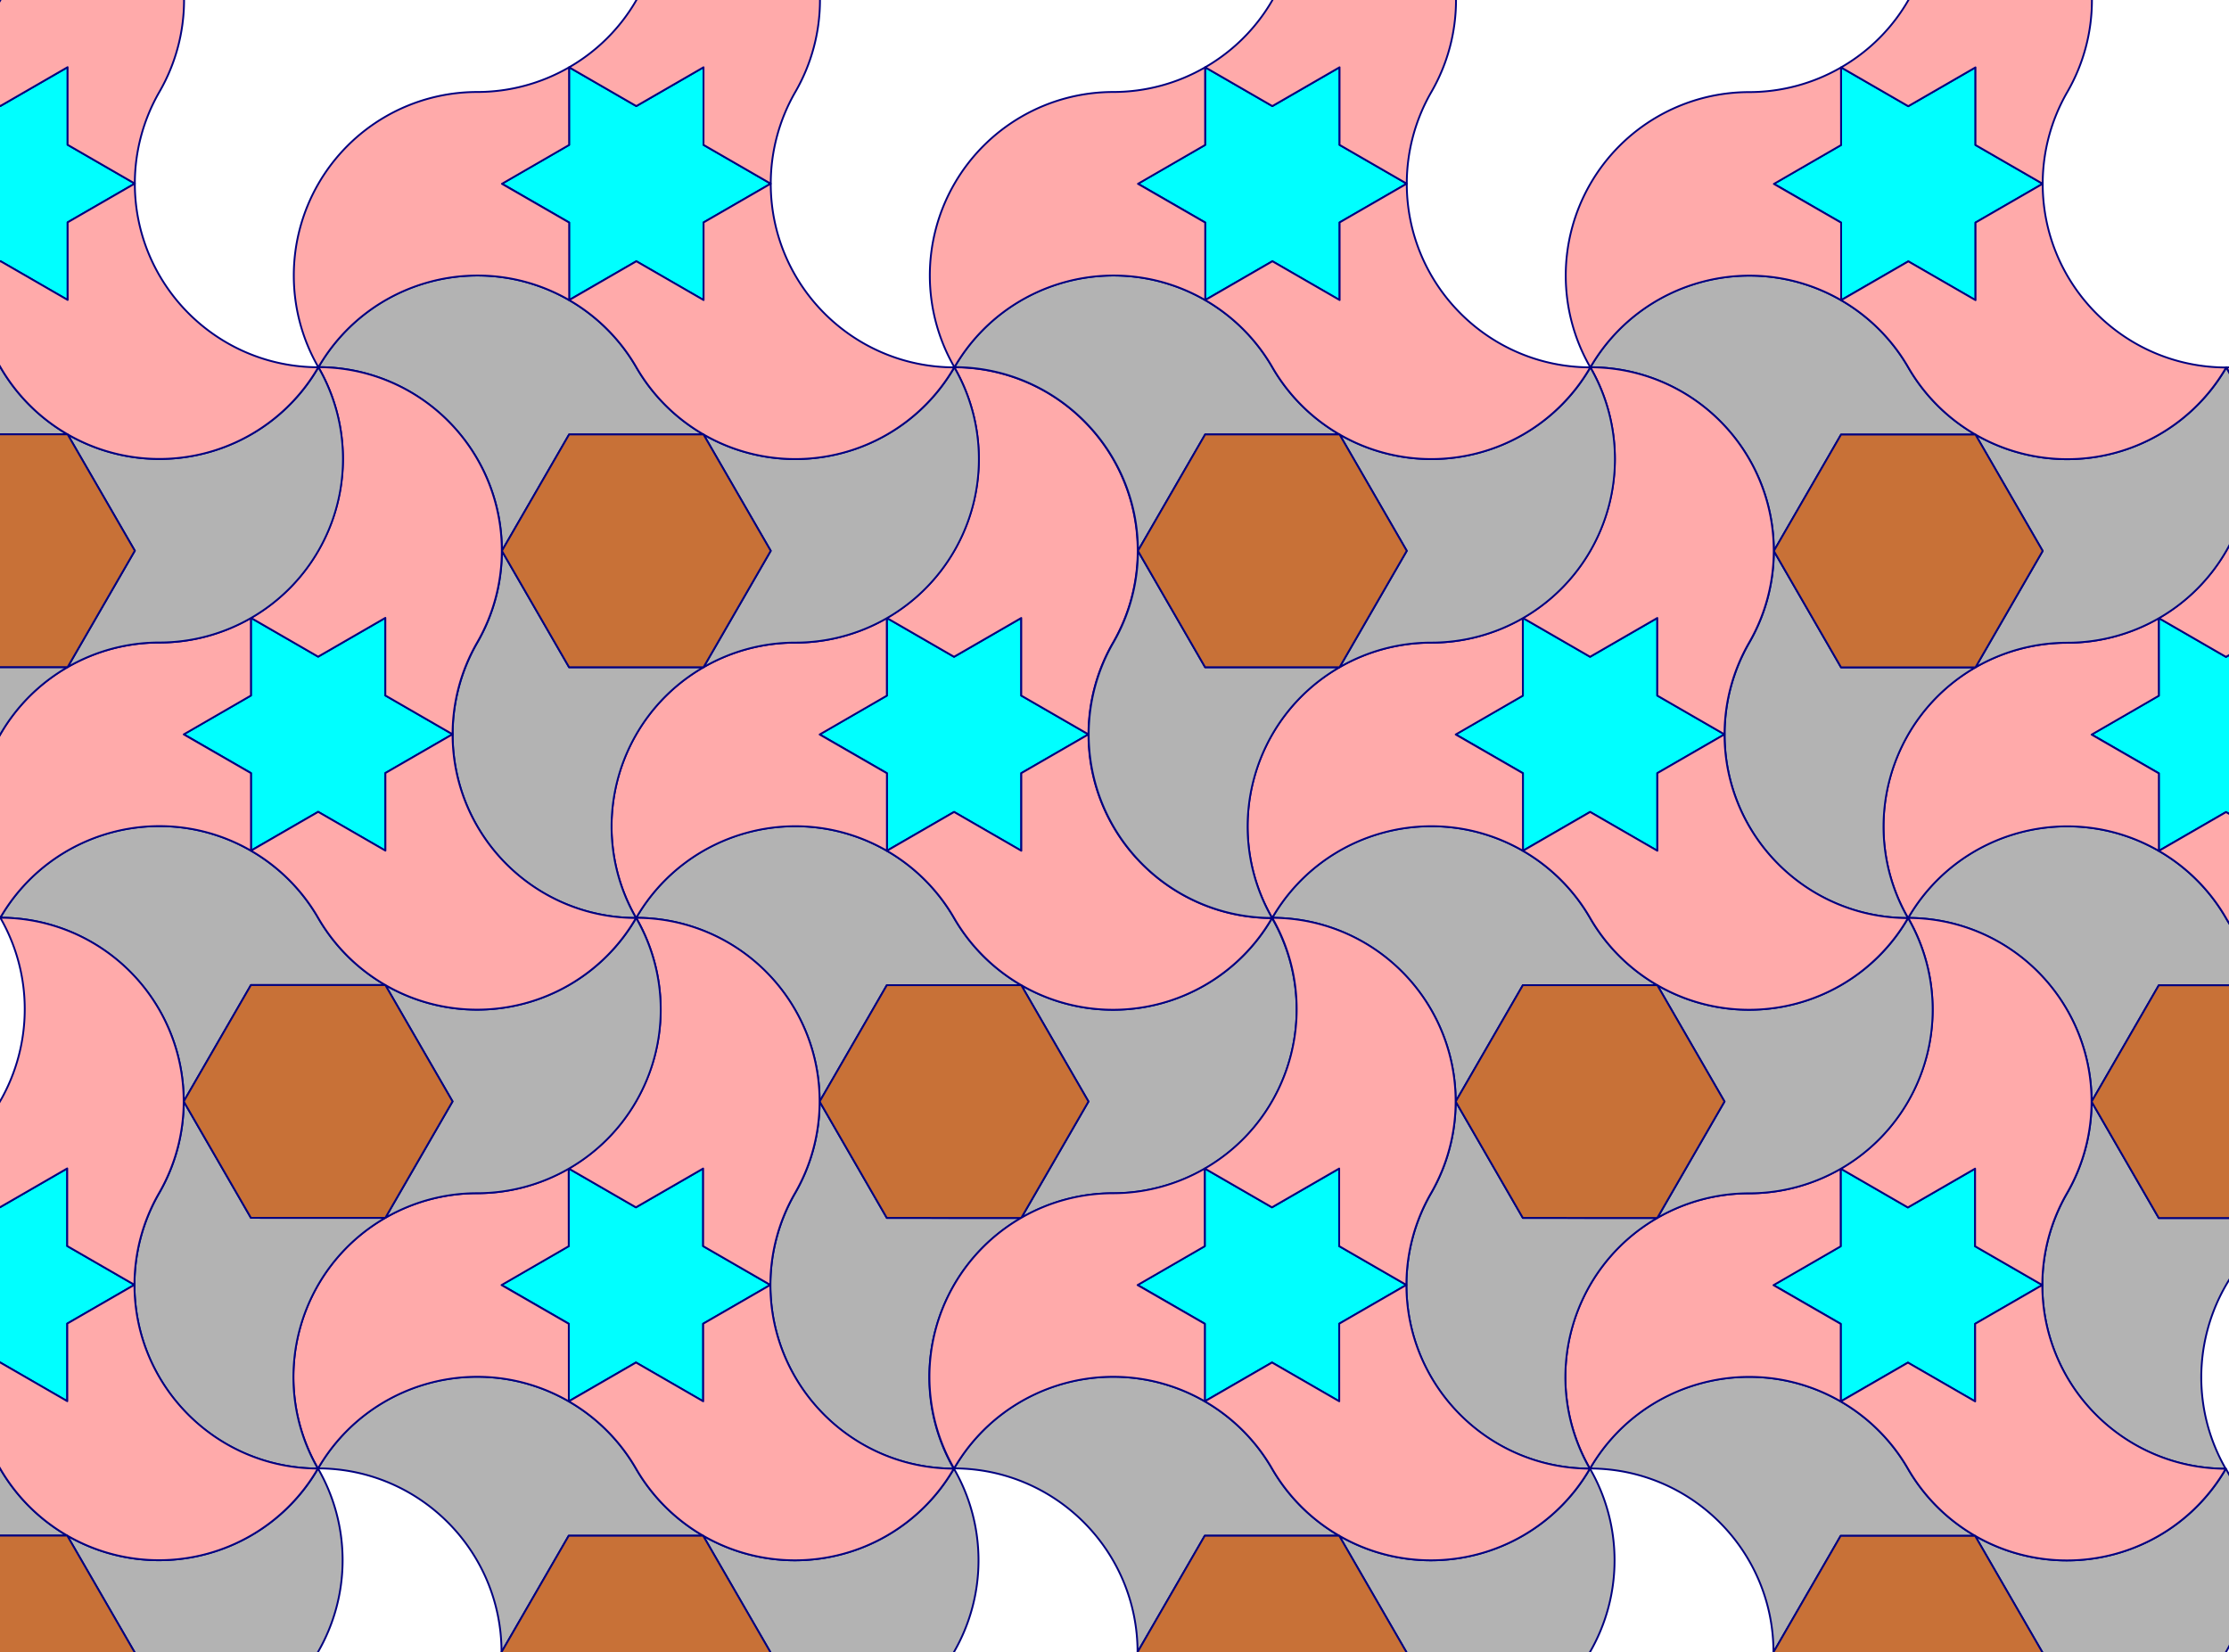 <svg xmlns="http://www.w3.org/2000/svg" viewBox="0 -450 607 450" height="450" width="607"><g color="#000" stroke="navy" stroke-width=".5" stroke-linecap="round" stroke-linejoin="round"><path d="M278.122-118.309a49.98 49.98 0 0125.012-6.7 49.994 49.994 0 0043.276-25.008 49.944 49.944 0 00-.002-49.942c-13.85 23.872-44.406 32.05-68.306 18.257l18.308 31.695zM223.205-150a49.98 49.98 0 01-6.714 25.008 49.994 49.994 0 000 49.983 49.945 49.945 0 0043.24 24.987c-13.738-23.936-5.53-54.483 18.37-68.275l-36.602-.008zm54.897-31.703a49.987 49.987 0 01-18.305-18.314A49.994 49.994 0 00216.506-225a49.945 49.945 0 00-43.255 24.964c27.6.064 49.954 22.441 49.954 50.036l18.301-31.699z" style="isolation:auto;mix-blend-mode:normal;solid-color:#000;solid-opacity:1" overflow="visible" fill="#b3b3b3"/><path d="M278.109-260.566v-21.133l-18.301 10.567-18.302-10.567v21.133L223.205-250l18.301 10.566v21.133l18.302-10.567 18.301 10.567v-21.133L296.41-250z" style="isolation:auto;mix-blend-mode:normal;solid-color:#000;solid-opacity:1" overflow="visible" fill="#0ff"/><path d="M241.488-281.68a49.983 49.983 0 01-25.01 6.709 49.995 49.995 0 00-43.266 25.025 49.945 49.945 0 00.02 49.942c13.842-23.878 44.394-32.067 68.3-18.283l-.01-21.123-18.31-10.553 18.294-10.579zm.036 63.389a49.983 49.983 0 0118.307 18.312A49.995 49.995 0 00303.125-175a49.945 49.945 0 0043.252-24.97c-27.6-.06-49.957-22.435-49.96-50.03l-18.293 10.563.006 21.132-18.304-10.562zM296.417-250a49.983 49.983 0 016.712-25.009 49.995 49.995 0 00-.004-49.982 49.945 49.945 0 00-43.244-24.983c13.741 23.935 5.536 54.482-18.364 68.277l18.291 10.565 18.301-10.567v21.133z" style="isolation:auto;mix-blend-mode:normal;solid-color:#000;solid-opacity:1" overflow="visible" fill="#faa"/><path d="M296.41-150.007l-18.308-31.696-36.596.004-18.301 31.7 18.294 31.694 36.603.008z" style="isolation:auto;mix-blend-mode:normal;solid-color:#000;solid-opacity:1" overflow="visible" fill="#c87137"/><path style="isolation:auto;mix-blend-mode:normal;solid-color:#000;solid-opacity:1" d="M191.492 31.63a49.98 49.98 0 0125.012-6.7A49.994 49.994 0 00259.78-.08a49.944 49.944 0 00-.002-49.942c-13.85 23.873-44.405 32.05-68.305 18.257L209.78-.069zM136.575-.062a49.98 49.98 0 01-6.714 25.008 49.994 49.994 0 000 49.983 49.945 49.945 0 0043.24 24.988c-13.738-23.937-5.53-54.484 18.371-68.276l-36.602-.008zm54.897-31.702a49.987 49.987 0 01-18.304-18.315 49.994 49.994 0 00-43.292-24.983 49.945 49.945 0 00-43.255 24.964c27.6.064 49.954 22.442 49.954 50.036l18.301-31.699z" overflow="visible" fill="#b3b3b3"/><path style="isolation:auto;mix-blend-mode:normal;solid-color:#000;solid-opacity:1" d="M191.48-110.628v-21.133l-18.302 10.567-18.302-10.567v21.133l-18.3 10.566 18.3 10.566v21.133l18.302-10.567 18.301 10.567v-21.133l18.301-10.566z" overflow="visible" fill="#0ff"/><path style="isolation:auto;mix-blend-mode:normal;solid-color:#000;solid-opacity:1" d="M154.858-131.742a49.983 49.983 0 01-25.01 6.71 49.995 49.995 0 00-43.266 25.024 49.945 49.945 0 00.02 49.942c13.842-23.878 44.394-32.066 68.3-18.283l-.01-21.123-18.31-10.552 18.295-10.58zm.036 63.39a49.983 49.983 0 0118.307 18.312 49.995 49.995 0 0043.294 24.977 49.945 49.945 0 0043.252-24.969c-27.599-.06-49.957-22.435-49.96-50.03L191.495-89.5l.006 21.133-18.304-10.563zm54.894-31.71a49.983 49.983 0 016.711-25.008 49.995 49.995 0 00-.004-49.983 49.945 49.945 0 00-43.244-24.983c13.741 23.935 5.536 54.483-18.363 68.277l18.29 10.565 18.301-10.567v21.133z" overflow="visible" fill="#faa"/><path style="isolation:auto;mix-blend-mode:normal;solid-color:#000;solid-opacity:1" d="M209.78-.069l-18.308-31.695-36.596.004-18.3 31.699 18.294 31.694 36.602.008z" overflow="visible" fill="#c87137"/><path d="M191.595-268.287a49.98 49.98 0 0125.012-6.7 49.994 49.994 0 0043.277-25.008 49.944 49.944 0 00-.002-49.942c-13.85 23.872-44.406 32.05-68.306 18.257l18.307 31.695zm-54.917-31.691a49.98 49.98 0 01-6.714 25.008 49.994 49.994 0 000 49.983A49.945 49.945 0 00173.204-200c-13.74-23.936-5.53-54.483 18.37-68.275l-36.602-.008zm54.897-31.703a49.987 49.987 0 01-18.304-18.315 49.994 49.994 0 00-43.292-24.982 49.945 49.945 0 00-43.255 24.964c27.6.064 49.954 22.441 49.954 50.036l18.301-31.7z" style="isolation:auto;mix-blend-mode:normal;solid-color:#000;solid-opacity:1" overflow="visible" fill="#b3b3b3"/><path d="M191.582-410.544v-21.133l-18.3 10.567-18.303-10.567v21.133l-18.3 10.566 18.3 10.566v21.133l18.302-10.567 18.301 10.567v-21.133l18.301-10.566z" style="isolation:auto;mix-blend-mode:normal;solid-color:#000;solid-opacity:1" overflow="visible" fill="#0ff"/><path d="M154.961-431.659a49.983 49.983 0 01-25.009 6.71 49.995 49.995 0 00-43.267 25.025 49.945 49.945 0 00.021 49.942c13.841-23.878 44.393-32.067 68.299-18.284l-.01-21.122-18.31-10.553 18.295-10.579zm.036 63.39a49.983 49.983 0 0118.307 18.312 49.995 49.995 0 0043.294 24.978 49.945 49.945 0 0043.252-24.97c-27.599-.06-49.956-22.435-49.96-50.03l-18.292 10.563.006 21.132-18.304-10.562zm54.894-31.71a49.983 49.983 0 016.711-25.008 49.995 49.995 0 00-.004-49.983 49.945 49.945 0 00-43.244-24.983c13.742 23.936 5.536 54.483-18.363 68.278l18.29 10.565 18.301-10.567v21.133z" style="isolation:auto;mix-blend-mode:normal;solid-color:#000;solid-opacity:1" overflow="visible" fill="#faa"/><path d="M209.883-299.985l-18.308-31.696-36.596.004-18.3 31.7 18.294 31.694 36.602.008z" style="isolation:auto;mix-blend-mode:normal;solid-color:#000;solid-opacity:1" overflow="visible" fill="#c87137"/><path style="isolation:auto;mix-blend-mode:normal;solid-color:#000;solid-opacity:1" d="M104.95-118.339a49.98 49.98 0 0125.012-6.7 49.994 49.994 0 0043.276-25.008 49.944 49.944 0 00-.002-49.942c-13.85 23.872-44.405 32.05-68.306 18.257l18.308 31.695zm-54.917-31.69a49.98 49.98 0 01-6.714 25.007 49.994 49.994 0 000 49.983 49.945 49.945 0 0043.24 24.987c-13.738-23.936-5.53-54.483 18.37-68.275l-36.602-.008zm54.897-31.704a49.987 49.987 0 01-18.305-18.314 49.994 49.994 0 00-43.29-24.983A49.945 49.945 0 00.078-200.066c27.6.064 49.954 22.442 49.954 50.036l18.301-31.699z" overflow="visible" fill="#b3b3b3"/><path style="isolation:auto;mix-blend-mode:normal;solid-color:#000;solid-opacity:1" d="M104.937-260.596v-21.133l-18.3 10.567-18.303-10.567v21.133l-18.3 10.566 18.3 10.566v21.133l18.302-10.567 18.301 10.567v-21.133l18.301-10.566z" overflow="visible" fill="#0ff"/><path style="isolation:auto;mix-blend-mode:normal;solid-color:#000;solid-opacity:1" d="M68.316-281.71a49.983 49.983 0 01-25.01 6.71A49.995 49.995 0 00.04-249.977a49.945 49.945 0 00.02 49.942c13.842-23.878 44.394-32.067 68.3-18.283l-.01-21.123-18.31-10.552 18.294-10.58zm.036 63.389a49.983 49.983 0 0118.307 18.312 49.995 49.995 0 0043.294 24.978A49.945 49.945 0 00173.205-200c-27.6-.06-49.957-22.435-49.96-50.03l-18.292 10.562.006 21.133-18.305-10.563zm54.893-31.709a49.983 49.983 0 016.712-25.009 49.995 49.995 0 00-.004-49.982 49.945 49.945 0 00-43.244-24.983c13.741 23.935 5.536 54.483-18.363 68.277l18.29 10.565 18.301-10.567v21.133z" overflow="visible" fill="#faa"/><path style="isolation:auto;mix-blend-mode:normal;solid-color:#000;solid-opacity:1" d="M123.238-150.037l-18.308-31.696-36.596.004-18.3 31.7 18.293 31.694 36.603.008z" overflow="visible" fill="#c87137"/><path d="M18.32 31.6a49.98 49.98 0 0125.012-6.7A49.994 49.994 0 0086.61-.109a49.944 49.944 0 00-.002-49.942C72.757-26.178 42.2-18 18.3-31.794L36.608-.098zM-36.597-.091a49.98 49.98 0 01-6.714 25.008 49.994 49.994 0 000 49.982A49.945 49.945 0 00-.07 99.887C-13.81 75.95-5.6 45.403 18.3 31.61l-36.602-.008zM18.3-31.794A49.987 49.987 0 01-.004-50.11 49.994 49.994 0 00-43.296-75.09 49.945 49.945 0 00-86.55-50.127c27.6.063 49.954 22.441 49.954 50.036l18.301-31.7z" style="isolation:auto;mix-blend-mode:normal;solid-color:#000;solid-opacity:1" overflow="visible" fill="#b3b3b3"/><path d="M18.307-110.657v-21.133l-18.3 10.567-18.303-10.567v21.133l-18.3 10.566 18.3 10.566v21.133L.006-78.96l18.301 10.567v-21.133l18.301-10.566z" style="isolation:auto;mix-blend-mode:normal;solid-color:#000;solid-opacity:1" overflow="visible" fill="#0ff"/><path d="M-18.314-131.772a49.983 49.983 0 01-25.009 6.71 49.995 49.995 0 00-43.267 25.024 49.945 49.945 0 00.021 49.942c13.841-23.877 44.393-32.066 68.299-18.283l-.01-21.122-18.31-10.553 18.295-10.58zm.036 63.39A49.983 49.983 0 01.03-50.07a49.995 49.995 0 0043.294 24.978 49.945 49.945 0 0043.252-24.97c-27.599-.06-49.956-22.435-49.96-50.03L18.323-89.53l.006 21.133L.025-78.96zm54.894-31.71a49.983 49.983 0 016.711-25.008 49.995 49.995 0 00-.004-49.983A49.945 49.945 0 00.08-200.066c13.742 23.935 5.536 54.483-18.363 68.278l18.29 10.565 18.301-10.567v21.133z" style="isolation:auto;mix-blend-mode:normal;solid-color:#000;solid-opacity:1" overflow="visible" fill="#faa"/><path d="M36.608-.098L18.3-31.794l-36.596.004-18.3 31.699 18.294 31.694 36.602.008z" style="isolation:auto;mix-blend-mode:normal;solid-color:#000;solid-opacity:1" overflow="visible" fill="#c87137"/><path style="isolation:auto;mix-blend-mode:normal;solid-color:#000;solid-opacity:1" d="M18.423-268.317a49.98 49.98 0 0125.012-6.7 49.994 49.994 0 0043.277-25.008 49.944 49.944 0 00-.002-49.942c-13.85 23.872-44.406 32.05-68.306 18.257l18.307 31.695zm-54.917-31.69A49.98 49.98 0 01-43.208-275a49.994 49.994 0 000 49.983A49.945 49.945 0 00.033-200.03c-13.739-23.936-5.53-54.483 18.37-68.275l-36.602-.008zm54.897-31.704A49.987 49.987 0 01.1-350.025a49.994 49.994 0 00-43.291-24.983 49.945 49.945 0 00-43.256 24.964c27.6.064 49.955 22.442 49.955 50.036l18.3-31.699z" overflow="visible" fill="#b3b3b3"/><path style="isolation:auto;mix-blend-mode:normal;solid-color:#000;solid-opacity:1" d="M18.41-410.574v-21.133L.11-421.14l-18.302-10.567v21.133l-18.301 10.566 18.3 10.566v21.133L.11-378.876l18.3 10.567v-21.133l18.301-10.566z" overflow="visible" fill="#0ff"/><path style="isolation:auto;mix-blend-mode:normal;solid-color:#000;solid-opacity:1" d="M-18.21-431.688a49.983 49.983 0 01-25.01 6.709 49.995 49.995 0 00-43.267 25.025 49.945 49.945 0 00.021 49.942c13.841-23.878 44.393-32.067 68.299-18.283l-.01-21.123-18.31-10.553 18.295-10.579zm.035 63.389A49.983 49.983 0 01.132-349.987a49.995 49.995 0 0043.294 24.978 49.945 49.945 0 0043.252-24.97c-27.599-.06-49.956-22.435-49.96-50.03l-18.292 10.563.006 21.132L.128-378.876zm54.894-31.709a49.983 49.983 0 016.711-25.009 49.995 49.995 0 00-.004-49.982A49.945 49.945 0 00.182-499.982c13.742 23.935 5.536 54.483-18.363 68.277L.109-421.14l18.301-10.567v21.133z" overflow="visible" fill="#faa"/><path style="isolation:auto;mix-blend-mode:normal;solid-color:#000;solid-opacity:1" d="M36.711-300.015l-18.308-31.696-36.596.004-18.3 31.7 18.294 31.694 36.602.008z" overflow="visible" fill="#c87137"/><path style="isolation:auto;mix-blend-mode:normal;solid-color:#000;solid-opacity:1;filter-blend-mode:normal;filter-gaussianBlur-deviation:0" d="M624.499-118.279a49.98 49.98 0 0125.012-6.7 49.994 49.994 0 0043.276-25.008 49.944 49.944 0 00-.002-49.942c-13.85 23.872-44.406 32.05-68.306 18.257l18.308 31.695zm-54.917-31.691a49.98 49.98 0 01-6.714 25.008 49.994 49.994 0 00-.001 49.983 49.945 49.945 0 0043.241 24.987c-13.739-23.937-5.53-54.483 18.37-68.276l-36.602-.008zm54.897-31.703a49.987 49.987 0 01-18.305-18.315 49.994 49.994 0 00-43.291-24.982 49.945 49.945 0 00-43.255 24.964c27.599.064 49.954 22.441 49.954 50.036l18.3-31.7z" overflow="visible" fill="#b3b3b3"/><path style="isolation:auto;mix-blend-mode:normal;solid-color:#000;solid-opacity:1" d="M624.486-260.536v-21.133l-18.301 10.567-18.302-10.567v21.133l-18.301 10.566 18.3 10.566v21.133l18.303-10.567 18.3 10.567v-21.133l18.302-10.566z" overflow="visible" fill="#0ff"/><path style="isolation:auto;mix-blend-mode:normal;solid-color:#000;solid-opacity:1" d="M587.865-281.65a49.983 49.983 0 01-25.01 6.709 49.995 49.995 0 00-43.266 25.025 49.945 49.945 0 00.02 49.942c13.842-23.878 44.394-32.067 68.3-18.284l-.011-21.122-18.31-10.553 18.295-10.58zm.036 63.389a49.983 49.983 0 0118.307 18.312 49.995 49.995 0 0043.294 24.978 49.945 49.945 0 0043.252-24.97c-27.6-.06-49.957-22.435-49.96-50.03L624.5-239.408l.006 21.133-18.304-10.562zm54.893-31.71a49.983 49.983 0 016.712-25.008 49.995 49.995 0 00-.004-49.983 49.945 49.945 0 00-43.244-24.983c13.741 23.935 5.535 54.483-18.364 68.278l18.29 10.565 18.302-10.567v21.133z" overflow="visible" fill="#faa"/><path style="isolation:auto;mix-blend-mode:normal;solid-color:#000;solid-opacity:1" d="M642.787-149.977l-18.308-31.696-36.596.004-18.301 31.699 18.294 31.695 36.603.008z" overflow="visible" fill="#c87137"/><path d="M537.87 31.66a49.98 49.98 0 0125.011-6.7A49.994 49.994 0 00606.157-.05a49.944 49.944 0 00-.002-49.941c-13.85 23.872-44.405 32.05-68.306 18.257L556.157-.04zM482.951-.033a49.98 49.98 0 01-6.714 25.008 49.994 49.994 0 000 49.983 49.945 49.945 0 0043.24 24.987c-13.738-23.936-5.53-54.483 18.371-68.275l-36.603-.008zm54.897-31.703a49.987 49.987 0 01-18.304-18.314 49.994 49.994 0 00-43.292-24.983 49.945 49.945 0 00-43.255 24.964c27.6.064 49.954 22.442 49.954 50.036l18.301-31.699z" style="isolation:auto;mix-blend-mode:normal;solid-color:#000;solid-opacity:1" overflow="visible" fill="#b3b3b3"/><path d="M537.856-110.598v-21.133l-18.3 10.567-18.303-10.567v21.133l-18.3 10.566 18.3 10.566v21.133L519.555-78.9l18.301 10.567v-21.133l18.301-10.566z" style="isolation:auto;mix-blend-mode:normal;solid-color:#000;solid-opacity:1" overflow="visible" fill="#0ff"/><path d="M501.235-131.712a49.983 49.983 0 01-25.01 6.71 49.995 49.995 0 00-43.266 25.024 49.945 49.945 0 00.02 49.942c13.842-23.878 44.394-32.067 68.3-18.283l-.01-21.123-18.31-10.553 18.294-10.579zm.036 63.389a49.983 49.983 0 0118.307 18.312 49.995 49.995 0 0043.294 24.978 49.945 49.945 0 0043.252-24.97c-27.599-.06-49.957-22.435-49.96-50.03L537.872-89.47l.006 21.132L519.574-78.9zm54.893-31.709a49.983 49.983 0 016.712-25.009 49.995 49.995 0 00-.004-49.982 49.945 49.945 0 00-43.244-24.983c13.741 23.935 5.536 54.483-18.363 68.277l18.29 10.565 18.301-10.567v21.133z" style="isolation:auto;mix-blend-mode:normal;solid-color:#000;solid-opacity:1" overflow="visible" fill="#faa"/><path d="M556.157-.039l-18.308-31.696-36.596.004-18.3 31.7 18.293 31.694 36.603.008z" style="isolation:auto;mix-blend-mode:normal;solid-color:#000;solid-opacity:1" overflow="visible" fill="#c87137"/><path style="isolation:auto;mix-blend-mode:normal;solid-color:#000;solid-opacity:1" d="M537.972-268.257a49.98 49.98 0 0125.012-6.7 49.994 49.994 0 0043.276-25.009 49.944 49.944 0 00-.002-49.942c-13.85 23.873-44.405 32.05-68.305 18.257l18.307 31.696zm-54.917-31.691a49.98 49.98 0 01-6.714 25.008 49.994 49.994 0 000 49.982 49.945 49.945 0 0043.24 24.988c-13.738-23.937-5.53-54.484 18.371-68.276l-36.602-.008zm54.897-31.703a49.987 49.987 0 01-18.304-18.315 49.994 49.994 0 00-43.292-24.982 49.945 49.945 0 00-43.255 24.964c27.6.063 49.954 22.441 49.954 50.036l18.301-31.7z" overflow="visible" fill="#b3b3b3"/><path style="isolation:auto;mix-blend-mode:normal;solid-color:#000;solid-opacity:1" d="M537.96-410.514v-21.133l-18.302 10.567-18.302-10.567v21.133l-18.3 10.566 18.3 10.566v21.133l18.302-10.567 18.301 10.567v-21.133l18.301-10.566z" overflow="visible" fill="#0ff"/><path style="isolation:auto;mix-blend-mode:normal;solid-color:#000;solid-opacity:1" d="M501.338-431.629a49.983 49.983 0 01-25.01 6.71 49.995 49.995 0 00-43.266 25.024 49.945 49.945 0 00.02 49.942c13.842-23.877 44.394-32.066 68.3-18.283l-.01-21.122-18.31-10.553 18.295-10.58zm.036 63.39a49.983 49.983 0 0118.307 18.312 49.995 49.995 0 0043.294 24.978 49.945 49.945 0 0043.252-24.97c-27.599-.06-49.956-22.435-49.96-50.03l-18.292 10.562.006 21.133-18.304-10.562zm54.894-31.71a49.983 49.983 0 016.711-25.008 49.995 49.995 0 00-.004-49.983 49.945 49.945 0 00-43.244-24.983c13.742 23.935 5.536 54.483-18.363 68.278l18.29 10.565 18.301-10.567v21.133z" overflow="visible" fill="#faa"/><path style="isolation:auto;mix-blend-mode:normal;solid-color:#000;solid-opacity:1" d="M556.26-299.955l-18.308-31.696-36.596.004-18.3 31.699 18.294 31.695 36.602.008z" overflow="visible" fill="#c87137"/><path d="M451.327-118.309a49.98 49.98 0 0125.012-6.7 49.994 49.994 0 0043.276-25.008 49.944 49.944 0 00-.002-49.942c-13.85 23.872-44.406 32.05-68.306 18.257l18.308 31.695zM396.41-150a49.98 49.98 0 01-6.714 25.008 49.994 49.994 0 000 49.983 49.945 49.945 0 0043.24 24.987c-13.738-23.936-5.53-54.483 18.37-68.275l-36.602-.008zm54.897-31.703a49.987 49.987 0 01-18.305-18.314A49.994 49.994 0 00389.711-225a49.945 49.945 0 00-43.255 24.964c27.6.064 49.954 22.441 49.954 50.036l18.301-31.699z" style="isolation:auto;mix-blend-mode:normal;solid-color:#000;solid-opacity:1" overflow="visible" fill="#b3b3b3"/><path d="M451.314-260.566v-21.133l-18.301 10.567-18.302-10.567v21.133L396.41-250l18.301 10.566v21.133l18.302-10.567 18.301 10.567v-21.133L469.615-250z" style="isolation:auto;mix-blend-mode:normal;solid-color:#000;solid-opacity:1" overflow="visible" fill="#0ff"/><path d="M414.693-281.68a49.983 49.983 0 01-25.01 6.709 49.995 49.995 0 00-43.266 25.025 49.945 49.945 0 00.02 49.942c13.842-23.878 44.394-32.067 68.3-18.283l-.01-21.123-18.31-10.553 18.294-10.579zm.036 63.389a49.983 49.983 0 0118.307 18.312A49.995 49.995 0 00476.33-175a49.945 49.945 0 0043.252-24.97c-27.6-.06-49.957-22.435-49.96-50.03l-18.293 10.563.006 21.132-18.304-10.562zM469.622-250a49.983 49.983 0 016.712-25.009 49.995 49.995 0 00-.004-49.982 49.945 49.945 0 00-43.244-24.983c13.741 23.935 5.536 54.482-18.364 68.277l18.291 10.565 18.301-10.567v21.133z" style="isolation:auto;mix-blend-mode:normal;solid-color:#000;solid-opacity:1" overflow="visible" fill="#faa"/><path d="M469.615-150.007l-18.308-31.696-36.596.004-18.301 31.7 18.294 31.694 36.603.008z" style="isolation:auto;mix-blend-mode:normal;solid-color:#000;solid-opacity:1" overflow="visible" fill="#c87137"/><path style="isolation:auto;mix-blend-mode:normal;solid-color:#000;solid-opacity:1" d="M364.697 31.63a49.98 49.98 0 0125.012-6.7A49.994 49.994 0 00432.985-.08a49.944 49.944 0 00-.002-49.942c-13.85 23.873-44.405 32.05-68.305 18.257L382.985-.069zM309.78-.062a49.98 49.98 0 01-6.714 25.008 49.994 49.994 0 000 49.983 49.945 49.945 0 0043.24 24.988c-13.738-23.937-5.53-54.484 18.371-68.276l-36.602-.008zm54.897-31.702a49.987 49.987 0 01-18.304-18.315 49.994 49.994 0 00-43.292-24.983 49.945 49.945 0 00-43.255 24.964c27.6.064 49.954 22.442 49.954 50.036l18.301-31.699z" overflow="visible" fill="#b3b3b3"/><path style="isolation:auto;mix-blend-mode:normal;solid-color:#000;solid-opacity:1" d="M364.684-110.628v-21.133l-18.3 10.567-18.303-10.567v21.133l-18.3 10.566 18.3 10.566v21.133l18.302-10.567 18.301 10.567v-21.133l18.301-10.566z" overflow="visible" fill="#0ff"/><path style="isolation:auto;mix-blend-mode:normal;solid-color:#000;solid-opacity:1" d="M328.063-131.742a49.983 49.983 0 01-25.01 6.71 49.995 49.995 0 00-43.266 25.024 49.945 49.945 0 00.02 49.942c13.842-23.878 44.394-32.066 68.3-18.283l-.01-21.123-18.31-10.552 18.295-10.58zm.036 63.39a49.983 49.983 0 0118.307 18.312A49.995 49.995 0 00389.7-25.063a49.945 49.945 0 0043.252-24.969c-27.599-.06-49.957-22.435-49.96-50.03L364.7-89.5l.006 21.133-18.304-10.563zm54.894-31.71a49.983 49.983 0 016.711-25.008 49.995 49.995 0 00-.004-49.983 49.945 49.945 0 00-43.244-24.983c13.741 23.935 5.536 54.483-18.363 68.277l18.29 10.565 18.301-10.567v21.133z" overflow="visible" fill="#faa"/><path style="isolation:auto;mix-blend-mode:normal;solid-color:#000;solid-opacity:1" d="M382.985-.069l-18.308-31.695-36.596.004-18.3 31.699 18.294 31.694 36.602.008z" overflow="visible" fill="#c87137"/><path d="M364.8-268.287a49.98 49.98 0 0125.012-6.7 49.994 49.994 0 0043.277-25.008 49.944 49.944 0 00-.002-49.942c-13.85 23.872-44.406 32.05-68.306 18.257l18.307 31.695zm-54.917-31.691a49.98 49.98 0 01-6.714 25.008 49.994 49.994 0 000 49.983A49.945 49.945 0 00346.41-200c-13.74-23.936-5.53-54.483 18.37-68.275l-36.602-.008zm54.897-31.703a49.987 49.987 0 01-18.304-18.315 49.994 49.994 0 00-43.292-24.982 49.945 49.945 0 00-43.255 24.964c27.6.064 49.954 22.441 49.954 50.036l18.301-31.7z" style="isolation:auto;mix-blend-mode:normal;solid-color:#000;solid-opacity:1" overflow="visible" fill="#b3b3b3"/><path d="M364.787-410.544v-21.133l-18.3 10.567-18.303-10.567v21.133l-18.3 10.566 18.3 10.566v21.133l18.302-10.567 18.301 10.567v-21.133l18.301-10.566z" style="isolation:auto;mix-blend-mode:normal;solid-color:#000;solid-opacity:1" overflow="visible" fill="#0ff"/><path d="M328.166-431.659a49.983 49.983 0 01-25.009 6.71 49.995 49.995 0 00-43.267 25.025 49.945 49.945 0 00.021 49.942c13.841-23.878 44.393-32.067 68.299-18.284l-.01-21.122-18.31-10.553 18.295-10.579zm.036 63.39a49.983 49.983 0 0118.307 18.312 49.995 49.995 0 0043.294 24.978 49.945 49.945 0 0043.252-24.97c-27.599-.06-49.956-22.435-49.96-50.03l-18.292 10.563.006 21.132-18.304-10.562zm54.894-31.71a49.983 49.983 0 016.711-25.008 49.995 49.995 0 00-.004-49.983 49.945 49.945 0 00-43.244-24.983c13.742 23.936 5.536 54.483-18.363 68.278l18.29 10.565 18.301-10.567v21.133z" style="isolation:auto;mix-blend-mode:normal;solid-color:#000;solid-opacity:1" overflow="visible" fill="#faa"/><path d="M383.088-299.985l-18.308-31.696-36.596.004-18.3 31.7 18.294 31.694 36.602.008z" style="isolation:auto;mix-blend-mode:normal;solid-color:#000;solid-opacity:1" overflow="visible" fill="#c87137"/></g></svg>